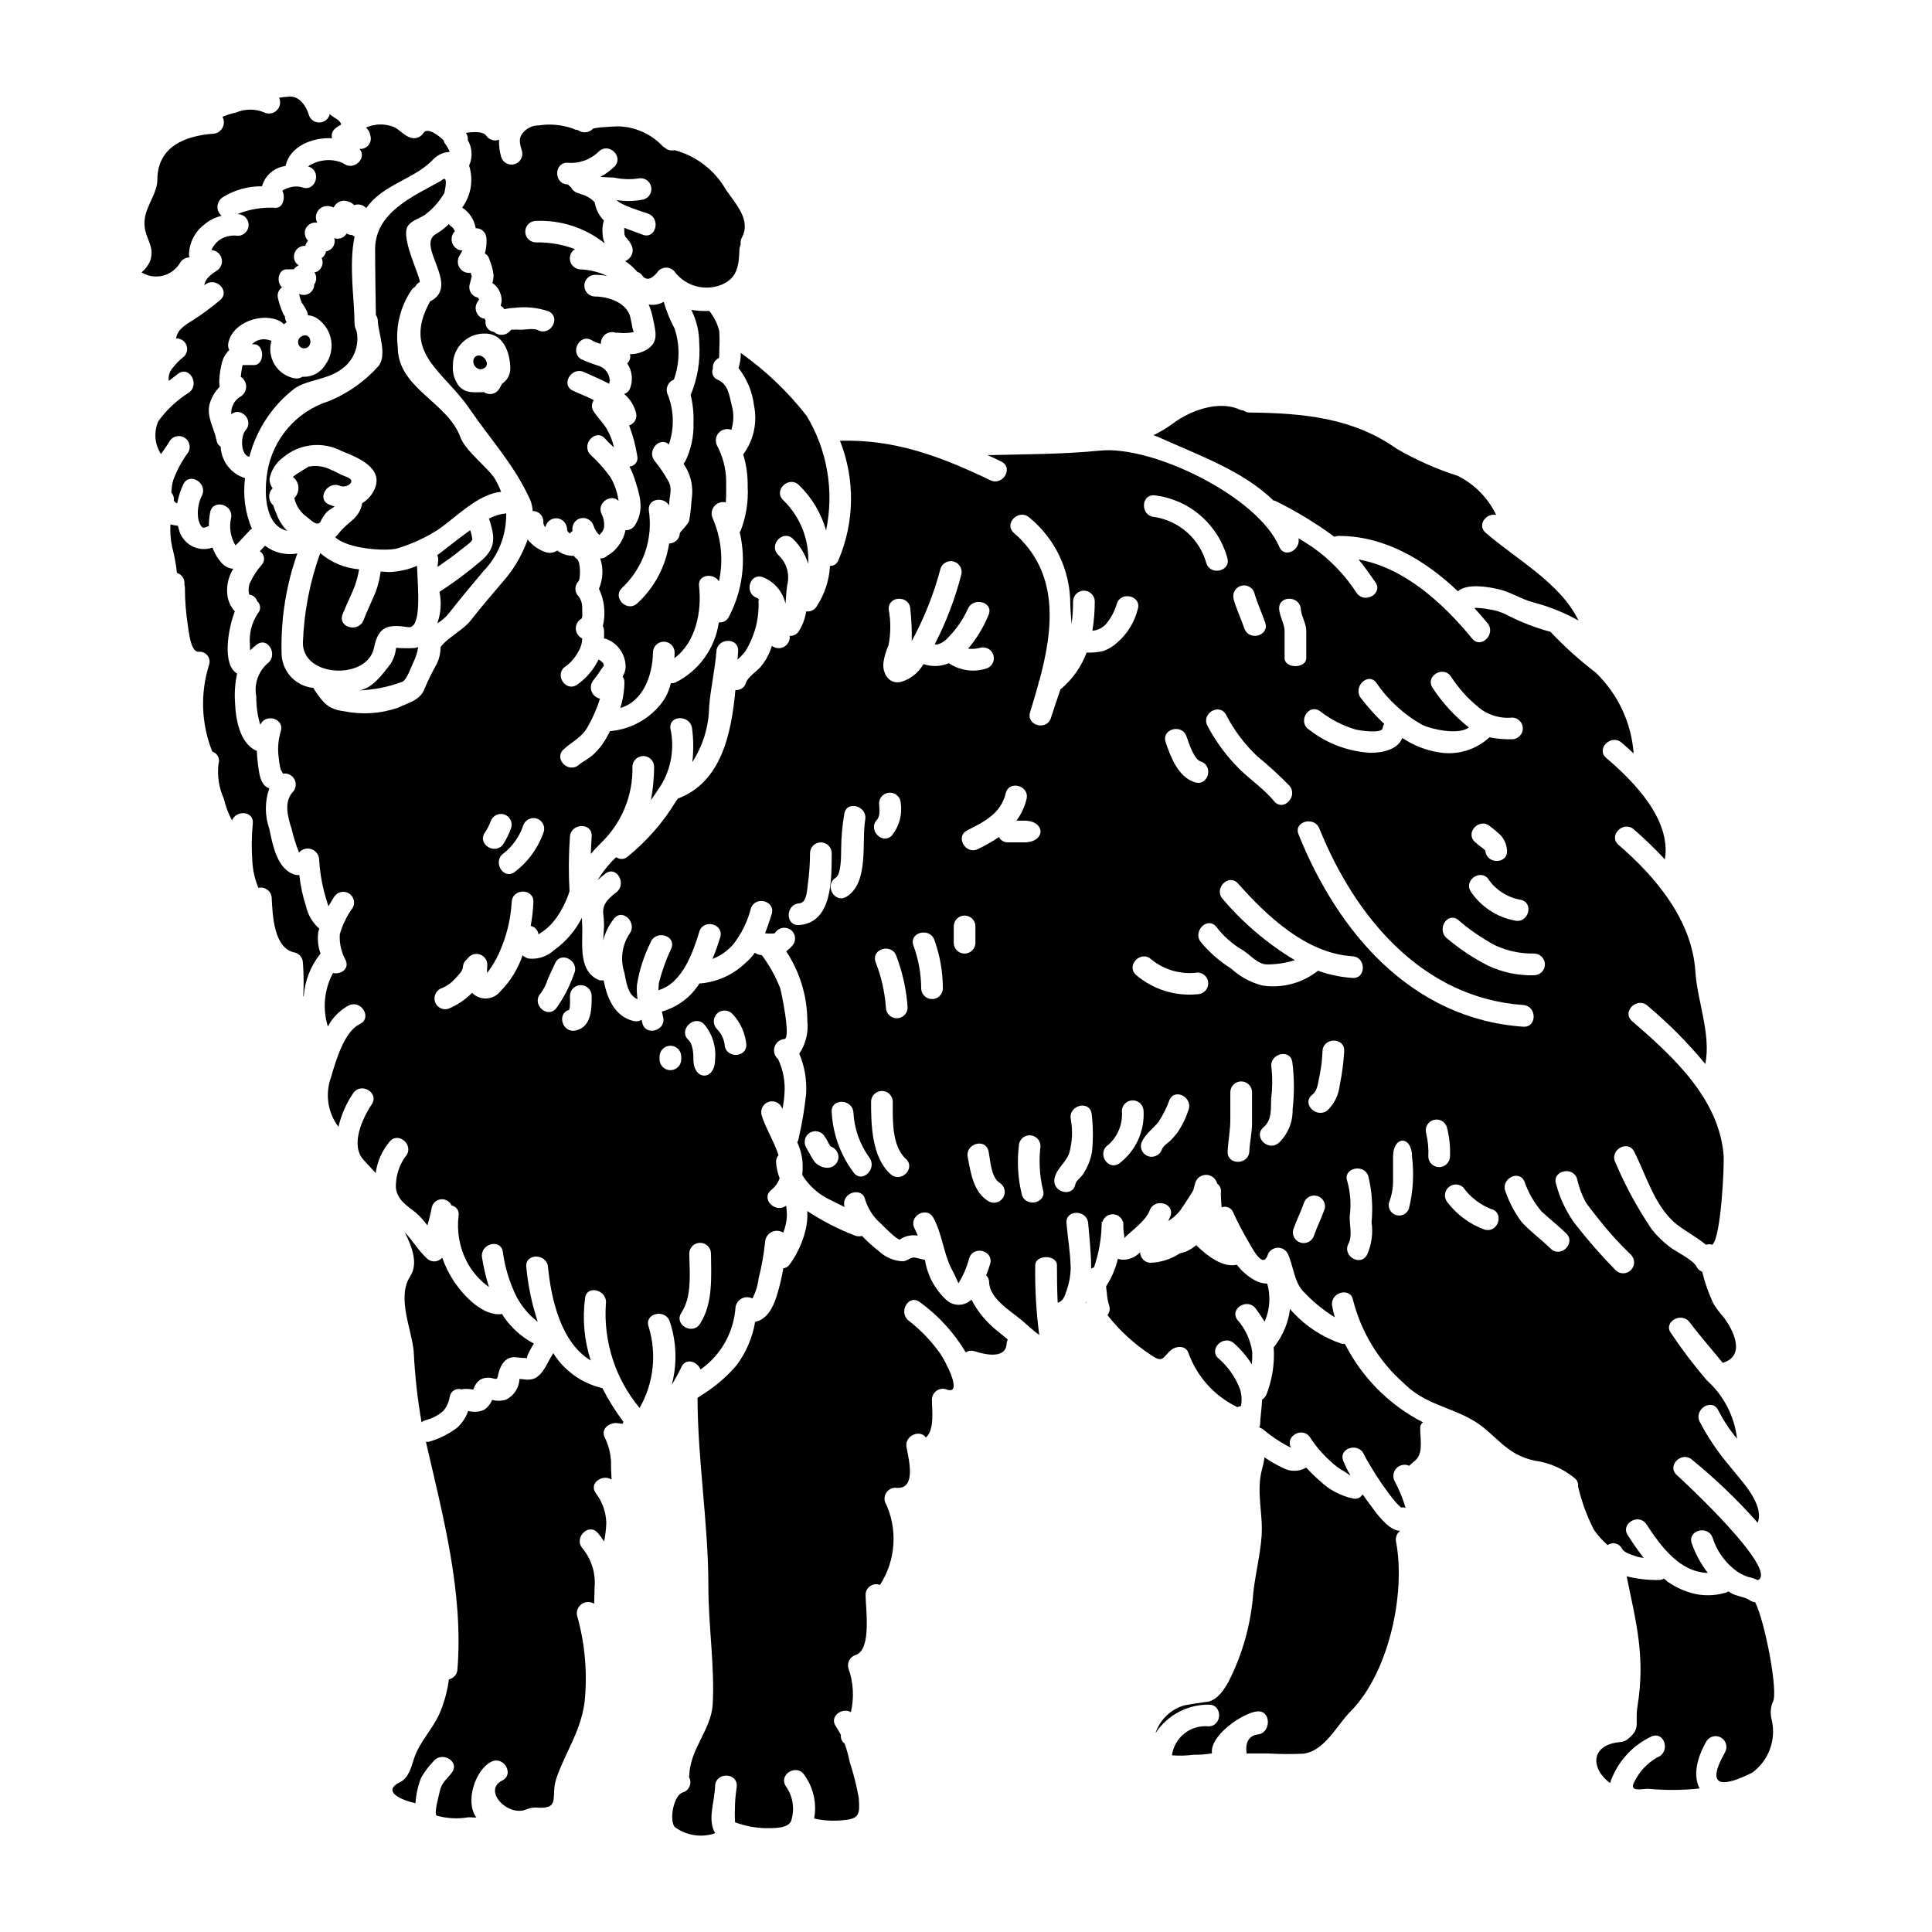<?xml version="1.0" encoding="UTF-8"?>
<!-- Uploaded to: SVG Repo, www.svgrepo.com, Generator: SVG Repo Mixer Tools -->
<svg fill="#000000" width="800px" height="800px" version="1.1" viewBox="144 144 512 512" xmlns="http://www.w3.org/2000/svg">
 <g>
  <path d="m262.96 306.53c2.961-3.793 6.035-7.477 9.141-11.156 3.981-4.094 6.152-9.609 6.039-15.32-1.594 0.148-3.137 0.617-4.543 1.379 1.438 4.516 2.012 7.418-1.668 10.809-3.617 3.133-7.449 6.008-11.469 8.598 0.566 2.676 0.406 5.453-0.461 8.047-0.027 0.086-0.082 0.199-0.113 0.316h-0.004c1.172-0.707 2.215-1.613 3.078-2.672z"/>
  <path d="m225.96 235.58c0.273-0.414 0.367-0.922 0.258-1.406-0.395-2.441-3.793-1.062-3.148 0.953v-0.004c0.16 0.617 0.668 1.078 1.297 1.18 0.625 0.098 1.254-0.184 1.594-0.723z"/>
  <path d="m210.07 265.08c0.031-0.059 0.031-0.145 0.059-0.199 1.902-7.148 6.117-13.465 11.984-17.969 3.336-2.269 8.48-2.269 12.203-4.945v0.004c3.332-2.215 4.992-6.227 4.199-10.148-0.391-0.797-0.59-1.672-0.578-2.559 0-5.902-1.551-14.863 0.027-22.598-0.246-0.102-0.477-0.234-0.688-0.391h-0.07c-0.477-0.008-0.941-0.145-1.348-0.395-0.656 1.145-2.031 1.66-3.277 1.234 0.227 0.758 0.113 1.578-0.305 2.246-0.418 0.672-1.102 1.133-1.883 1.262-0.105 0.727-0.523 1.367-1.148 1.75 0.582 1.305 0.098 2.832-1.121 3.566-0.254 0.109-0.516 0.188-0.789 0.234 0.645 0.98 0.621 2.258-0.059 3.215-0.004 0.957-0.496 1.844-1.309 2.352-0.809 0.508-1.824 0.562-2.684 0.152 0.117 0.816 0.359 1.613 0.719 2.359 0.473 0.684 0.906 1.391 1.289 2.129 0.184 0.367 0.289 0.77 0.316 1.18 0.926 0.047 1.816 0.367 2.562 0.918 1.902 1.328 3.191 3.359 3.578 5.648 0.391 2.285-0.156 4.633-1.512 6.512-1.234 2.07-3.496 3.301-5.902 3.219-0.059 0-0.086-0.031-0.141-0.031h-0.004c-0.625 0.414-1.391 0.57-2.129 0.434-2.188-0.406-4.102-1.719-5.269-3.613-1.164-1.895-1.473-4.195-0.852-6.332-0.195-0.043-0.387-0.102-0.574-0.172-1.617-0.551-3.402-0.125-4.602 1.094h0.547c2.875 0 2.875 5.512 0 5.512h-2.992l0.004-0.004c-0.113 0.379-0.199 0.762-0.262 1.152-0.113 0.66-0.172 1.324-0.254 1.969v-0.004c0.859 0.547 1.395 1.484 1.426 2.5 0.035 1.02-0.438 1.988-1.258 2.59-1.742 0.918-2.793 2.758-2.699 4.723 0.02 0.023 0.031 0.055 0.027 0.09 2.531-2.07 6.125 1.691 3.738 4.309-1.242 1.434-1.414 6.402 1.027 7.008z"/>
  <path d="m260.09 292.9c-0.066 0.438-0.105 0.879-0.113 1.324 2.129-1.465 4.281-2.961 6.297-4.625 0.457-0.395 2.988-2.102 2.902-2.676h-0.004c-0.094-0.824-0.289-1.637-0.574-2.414-3.207 2.269-6.356 4.887-8.719 6.613 0.266 0.555 0.336 1.18 0.211 1.777z"/>
  <path d="m537.6 369.4c0 0.082 0.395 0.375 0 0z"/>
  <path d="m276.8 274.33c-0.441-1.16-0.98-2.285-1.609-3.359-1.574-2.754-7.848-7.445-9.145-11.02-3.477-9.543-16.641-12.988-16.641-24.008v-0.004c-0.625-5.211 0.617-10.48 3.508-14.863 0.258-0.449 0.633-0.816 1.09-1.062 0.238-0.512 0.645-0.926 1.148-1.18 0.836-0.434-5.059-11.5-3.148-14.809 0.953-1.609 3.223-2.125 4.66-3.129 2.066-1.555 3.793-3.512 5.086-5.75 0.746-3.332 0.461-4.516-0.836-3.25-7.383 4.113-17.504 8.367-17.504 18.168 0 5.09 0.141 13.742 0.199 17.422h0.004c0.32 0.445 0.5 0.973 0.516 1.523 0.059 3.047 2.617 9.172 0.113 12.074-3.602 4.012-8.059 7.156-13.047 9.199-4.234 1.328-8.012 3.816-10.91 7.18-2.894 3.367-4.793 7.473-5.477 11.859-1.004 6.5-0.168 14.199 5.375 15.352l0.004-0.004c-0.242-0.176-0.465-0.379-0.664-0.602-1.047-1.238-1.855-2.66-2.383-4.195-0.285-0.637-0.527-1.297-0.723-1.969-0.656-0.555-1.051-1.359-1.082-2.219-0.035-0.859 0.297-1.691 0.914-2.293-0.523-0.699-0.816-1.543-0.836-2.414 0.422-2.312 1.719-4.371 3.621-5.75 4.356-3.688 10.516-4.348 15.551-1.668 4.055 1.609 11.355 4.43 8.598 10.266v-0.004c-0.699 1.473-1.82 2.707-3.219 3.543 0 0.059 0.027 0.086 0 0.141-0.809 4.027-3.793 4.723-6.098 7.734-0.297 0.406-0.645 0.773-1.031 1.094 3.074 3.148 13.742 3.883 16.559 2.965v-0.004c3.82-1.148 7.457-2.836 10.805-5 4.949-3.438 10.406-9.328 16.602-9.965z"/>
  <path d="m219.01 271.43-0.066-0.086c0 0.043-0.023 0.086-0.059 0.113 0.059 0 0.059-0.027 0.125-0.027z"/>
  <path d="m225.48 281.13c0.574 0.375 2.586 2.59 3.449 1.148h-0.004c0.422-0.957 0.996-1.84 1.699-2.613 0.66-0.547 1.41-0.977 2.07-1.438-0.512-0.137-1.008-0.309-1.492-0.52-3.394-1.438-0.465-6.379 2.902-4.945 1.812 0.746 4.723-1.352 1.637-2.418-1.41-0.488-2.699-1.324-4.082-1.867v0.004c-1.82-0.938-3.902-1.223-5.906-0.809 0 0.027-3.102 1.844-4.141 2.703v0.004c0.859 0.656 1.391 1.652 1.465 2.731 0.07 1.078-0.328 2.137-1.09 2.902 0.484 2.078 1.73 3.902 3.492 5.117z"/>
  <path d="m253.64 502.18c0.305 6.285 0.996 12.547 2.074 18.746 0.25-0.207 0.531-0.371 0.832-0.488 1.812-0.441 3.496-1.297 4.914-2.504 0.91-1.074 1.508-2.375 1.727-3.762 0.102-0.707 0.512-1.336 1.117-1.715 0.609-0.379 1.348-0.473 2.031-0.254 0.23-0.086 0.473-0.125 0.719-0.117 0.801-0.027 1.602 0.027 2.387 0.172 0.016-0.082 0.043-0.156 0.086-0.23 0.312-0.992 0.949-1.852 1.812-2.441 0.922-0.469 1.98-0.602 2.988-0.375 1.812 0.488 1.352 0.172 1.898-1.668 0.57-2.012 1.781-3.879 4.137-3.879 1.125 0.145 2.258 0.227 3.394 0.258-0.602 0 1.523-3.562 1.637-3.707 0.031-0.055 0.07-0.102 0.113-0.145-3.18-1.672-5.91-4.09-7.957-7.043-0.172-0.227-0.32-0.543-0.488-0.789-4.977 0.66-10.004-4.629-12.594-8.422h-0.004c-1.363-2.027-2.465-4.219-3.277-6.527-0.496 0.598-1.227 0.961-2.004 0.992-0.777 0.035-1.531-0.266-2.078-0.816-2.269-2.098-3.711-4.684-5.836-6.898 2.07 4.141 3.566 8.336 1.438 11.672-3.637 5.688 0.418 13.965 0.934 19.941z"/>
  <path d="m454.36 501.75c1.262-1.035 3.734-1.266 4.516 0.602 2.242 6.391 6.938 11.633 13.047 14.562 0.293-0.156 0.617-0.254 0.949-0.289 0.285-1.523 0.188-3.094-0.289-4.57-1.191-3.094-3.125-5.848-5.633-8.02-2.816-2.418 1.262-6.473 4.051-4.055 1.852 1.625 3.449 3.512 4.746 5.606 0.109-1.09 0.145-2.184 0.109-3.277-0.449-3.184-1.828-6.164-3.961-8.566-2.125-3.047 2.848-5.902 4.945-2.875 0.789 1.09 1.574 2.211 2.297 3.394 1.398-3.18 1.645-6.75 0.691-10.09-1.16-0.012-2.297-0.316-3.305-0.895-1.855-1.023-3.473-2.422-4.746-4.109-3.762 0.836-7.731-2.269-10.777-5.176-0.809 0.668-1.695 1.23-2.644 1.668-0.547 0.199-1.105 0.359-1.672 0.488-2.332 1.543-5.047 2.41-7.844 2.504-1.496-0.074-2.676-1.293-2.703-2.793-1.25 1.359-3.043 2.082-4.887 1.969-0.34-0.055-0.676-0.133-1.004-0.23-0.605 2.586-1.656 5.047-3.106 7.273-0.027 0.66 0.199 1.352 0.199 2.043 0.094 1.082 0.305 2.152 0.633 3.188 0.246 0.836 0.062 1.742-0.488 2.418 3.199 4.082 7.043 7.617 11.383 10.461 3.449 2.504 3.309 0.605 5.492-1.23z"/>
  <path d="m193.94 263.79c-1.691 2.277-3.047 4.785-4.027 7.445-0.312 1.086-0.477 2.207-0.488 3.336 0.52 0.574 0.754 1.355 0.633 2.125 0.223 0.32 0.531 0.57 0.895 0.719 0.32-1.734 0.863-3.426 1.605-5.027 1.555-3.367 6.531-0.461 4.977 2.902v-0.004c-0.82 1.641-1.195 3.461-1.09 5.289 0.02 1 0.309 1.973 0.832 2.82 0.602 0.789 0.949 0.375 1.812 0.113 0.082-0.027 0.168 0 0.254-0.027 0-1.242 0.113-2.484 0.348-3.707 0.719-3.652 6.266-2.102 5.547 1.523-0.562 2.465-0.148 5.047 1.152 7.215 0.398-0.309 0.762-0.656 1.09-1.035 0.922-1.008 1.84-2.012 2.785-2.992 0.145-0.137 0.312-0.254 0.488-0.344-1.785-4.234-2.41-8.867-1.809-13.426-3.707-1.125-6.297-4.465-6.469-8.336-0.598-0.375-0.996-0.996-1.09-1.695-0.605-3.106-2.672-6.207-1.871-9.512h0.004c0.484-1.766 1.414-3.375 2.699-4.676-0.098-0.547-0.137-1.109-0.113-1.668 0.074-1.691 0.34-3.367 0.785-5 0.34-1.172 0.984-2.234 1.871-3.074-0.297-0.559-0.387-1.195-0.258-1.812 1.062-5.578 9.113-8.309 13.777-5.777 0.363 0.199 0.684 0.465 0.949 0.785 0.262-0.199 0.488-0.395 0.746-0.574-0.32-0.43-0.48-0.957-0.461-1.496-0.234-0.305-0.426-0.645-0.574-1.004-0.539-1.223-0.961-2.492-1.262-3.793-0.305-1.102 0.121-2.277 1.062-2.934-1.523-1.262-1.121-4.769 1.234-4.769 0.863 0 1.438-0.027 1.898-0.027 0.328-0.465 0.789-0.824 1.32-1.035-0.816-0.473-1.312-1.352-1.293-2.297-0.004-0.766 0.297-1.496 0.836-2.039 0.539-0.539 1.273-0.84 2.035-0.84 0.051 0.012 0.098 0.023 0.148 0.027 0.09-0.512 0.34-0.984 0.715-1.348-0.695-0.75-0.988-1.785-0.785-2.789 0.41-1.402 1.812-2.269 3.25-2.012-0.5-0.891-0.504-1.973-0.012-2.867 0.488-0.895 1.406-1.473 2.426-1.531 0.66-0.047 1.324 0.082 1.922 0.375 0.566-1.32 1.996-2.047 3.394-1.727 0.781 0.152 1.504 0.531 2.07 1.09 1.109-0.406 2.359-0.094 3.148 0.789 0.488-0.684 1.023-1.328 1.609-1.93 4.723-4.828 11.809-6.266 16.27-11.094h0.004c1.133-1.133 2.652-1.801 4.254-1.871-0.352-0.855-0.816-1.656-1.383-2.387-0.102-0.219-0.176-0.449-0.227-0.688-1.609-1.523-4.328-3.453-5.344-1.969h-0.004c-0.656 1.109-1.969 1.648-3.219 1.324-1.969-0.516-2.965-2.156-4.773-2.934-2.352-0.879-4.949-0.809-7.246 0.207 0.621 0.527 1.027 1.258 1.152 2.066 0.285 0.879 0.109 1.848-0.469 2.57-0.582 0.723-1.484 1.109-2.41 1.02 2.184 2.418-1.605 6.066-4.328 3.766v0.004c-3.051-1.328-6.57-0.992-9.316 0.887 0.043 0.031 0.094 0.043 0.145 0.035 3.543 1.09 2.012 6.641-1.523 5.547v-0.004c-1.258-0.406-2.617-0.367-3.852 0.113-0.438 0.133-0.859 0.309-1.262 0.523-0.082 0.051-0.16 0.109-0.234 0.172 0 0.027-0.027 0.059-0.027 0.086 0.789 1.691 0.23 4.484-1.781 4.484-3.496-0.219-6.996 0.359-10.234 1.695 0.055 0 0.113-0.027 0.168-0.027 1.586 0 2.875 1.285 2.875 2.871 0 1.59-1.289 2.875-2.875 2.875-1.711-0.242-3.453 0.16-4.887 1.121-0.926 0.691-1.648 1.613-2.094 2.672 1.266 0.07 2.352 0.941 2.688 2.168 0.34 1.223-0.145 2.527-1.199 3.238-1.465 0.922-3.188 2.156-3.363 3.914l0.004-0.004c0.043-0.02 0.082-0.051 0.113-0.086 2.785-2.391 6.898 1.609 4.055 4.023-2.312 1.938-4.742 3.734-7.273 5.375-1.254 0.668-2.398 1.52-3.394 2.527-0.516 0.652-0.863 1.426-1.008 2.246 1.164-0.055 2.238 0.613 2.703 1.676 0.469 1.066 0.227 2.309-0.602 3.125-1.16 0.918-2.203 1.977-3.106 3.148-0.77 0.918-1.105 2.125-0.918 3.305 0.809-0.629 1.637-1.262 2.473-1.898 2.965-2.211 5.805 2.789 2.906 4.977h-0.004c-3.18 1.98-5.941 4.559-8.137 7.59-1.266 2.836-1.008 6.125 0.691 8.727 0.789-1.152 1.613-2.242 2.301-3.453 0.832-1.301 2.547-1.715 3.883-0.934 1.332 0.781 1.812 2.473 1.09 3.84z"/>
  <path d="m191.84 213.45c0.555-0.766 1.438-1.227 2.383-1.238-0.074-0.223-0.121-0.457-0.141-0.691 0.047-3.125 1.516-6.059 3.996-7.965 1.332-1.16 2.934-1.969 4.66-2.359-0.734-0.609-1.145-1.527-1.105-2.481 0.039-0.953 0.523-1.836 1.305-2.383 3.133-1.992 6.781-3.023 10.492-2.957 0.805-2.891 3.266-5.012 6.242-5.379 1.09-5.117 6.922-7.644 12.332-7.359h-0.004c-0.27-0.926 0.043-1.922 0.789-2.527 0.496-0.438 1.047-0.805 1.641-1.094-0.293-1.203-1.641-1.637-2.562-2.387-0.141-0.113-0.316-0.254-0.488-0.375v0.004c-0.297 1.262-1.406 2.168-2.707 2.211-1.297 0.039-2.461-0.797-2.84-2.039-0.578-2.129-2.418-4.918-4.945-4.828h0.004c-0.984 0.035-1.965 0.129-2.938 0.285 0.539 1.137 0.293 2.492-0.609 3.367-0.902 0.879-2.262 1.082-3.383 0.516-2.352-0.969-4.988-0.957-7.332 0.027-1.254 0.281-2.484 0.668-3.68 1.148 0.5 0.898 0.512 1.984 0.027 2.891-0.48 0.906-1.391 1.508-2.41 1.598-7.703 0.543-14.863 3.566-14.863 12.203 0 3.332-2.703 6.641-3.273 9.887-0.949 5.375 2.93 6.953 1.352 11.672l-0.004-0.004c-0.512 1.16-1.293 2.184-2.269 2.992 1.719 1.059 3.797 1.367 5.75 0.848 1.953-0.516 3.609-1.812 4.582-3.582z"/>
  <path d="m294.79 411.86c-0.004-0.031 0.004-0.066 0.027-0.09-0.027 0-0.027 0-0.027 0.027z"/>
  <path d="m228.35 390.98c0.07-0.301 0.16-0.598 0.262-0.891-1.773-1.539-3-3.609-3.508-5.902-0.879-2.699-1.477-5.484-1.781-8.309-0.426 0.059-0.859 0.02-1.266-0.113-4.629-1.41-5.805-7.871-6.691-12.129v-0.004c-1.211-3.473-1.211-7.254 0-10.727-2.363-0.688-2.699-4.051-2.988-6.18-0.172-1.234-0.262-2.5-0.32-3.734-4.543-1.871-5.606-8.449-5.777-12.852h0.004c-0.184-2.559 0-5.133 0.547-7.641-3.969-2.269-2.473-11.645-0.605-16.473-1.27-1.41-1.992-3.223-2.039-5.117-0.09-2.18 0.484-4.336 1.641-6.184-1.191-0.062-2.305-0.609-3.078-1.52-1.078-1.188-1.91-2.574-2.445-4.086-1.824 0.641-3.832 0.477-5.531-0.445-1.695-0.922-2.926-2.523-3.379-4.398l-0.262-0.949c-0.66-0.07-1.32-0.184-1.969-0.344-0.113 1.98 0.035 3.965 0.434 5.906 0.609 2.281 1.043 4.606 1.293 6.953 1.34 0.383 2.184 1.703 1.969 3.078 0.074 0.258 0.125 0.52 0.141 0.785 0.004 3.391 0.266 6.773 0.785 10.121 0.262 1.574 0.691 6.469 2.531 6.867 0.027 0 0.059 0.031 0.113 0.059h0.004c0.926-0.164 1.871 0.172 2.481 0.891 0.609 0.715 0.793 1.703 0.477 2.59-2.363 7.519-2.059 15.621 0.863 22.941 0.664 0.207 1.215 0.676 1.527 1.301 0.309 0.625 0.352 1.348 0.113 2.004-0.363 3.148 0.133 6.336 1.438 9.227 0.461 1.992 1.188 3.918 2.156 5.719 1.062-2.785 5.805-2.586 5.512 0.789v-0.004c-0.32 3.25-0.367 6.519-0.145 9.773 0.109 2.512 0.656 4.981 1.609 7.305 0.832-0.195 1.711-0.012 2.394 0.504 0.684 0.516 1.105 1.312 1.145 2.168 0.227 4.688 0.574 13.512 6.18 14.488 1.234 0.352 2.086 1.473 2.098 2.754 0.211 2.949 0.238 5.906 0.09 8.855 0.027-0.031 0.059-0.031 0.117-0.031 0.301-4.137 1.855-8.086 4.449-11.324-0.656-1.832-0.855-3.797-0.586-5.723z"/>
  <path d="m290.61 502.58c-0.07 0.172-0.156 0.336-0.258 0.492-1.41 2.152-2.156 4.723-4.457 6.121h0.004c-0.957 0.43-2.019 0.551-3.047 0.348-0.395-0.027-0.789-0.059-1.18-0.113v-0.004c-0.098 2.344-1.461 4.449-3.562 5.492-1.207 0.371-2.488 0.398-3.707 0.082-0.43 1.086-1.184 2.008-2.16 2.644-1.316 0.562-2.789 0.652-4.168 0.262-0.586 1.707-1.594 3.242-2.93 4.453-2.121 1.602-4.508 2.82-7.047 3.594-0.395 0.152-0.82 0.191-1.234 0.117 4.57 19.895 9.973 39.898 8.363 60.371-0.082 1.281-1.012 2.348-2.269 2.613-0.402 3.184-1.266 6.289-2.559 9.227-1.969 4.309-5.32 7.414-6.758 11.984-0.602 1.969-1.438 4.977-3.508 5.953-5.231 2.559 0.348 4.856 3.969 5.664 0.152-2.289 0.648-4.547 1.465-6.691 0.887-1.574 1.969-3.031 3.223-4.328 2.18-2.961 7.184-0.082 4.973 2.879-1.324 1.781-2.754 2.644-3.219 4.973-0.141 0.789-1.668 6.008-0.789 6.469v-0.008c2.715 0.754 5.559 0.898 8.336 0.434 0.746-0.027 1.523 0.086 2.156 0.059-3.106-4.141-0.289-12.68 3.938-14.777 3.305-1.641 6.211 3.305 2.906 4.973-5.316 2.644 1.637 9.918 6.609 7.562h-0.004c0.98-0.375 2.043-0.492 3.078-0.348 5.863 0.172 3.019-3.102 4.723-7.961 2.5-7.086 6.211-11.93 7.387-19.746h0.004c0.848-7.809 0.18-15.707-1.969-23.258-0.223-1.172 0.27-2.367 1.254-3.039 0.988-0.676 2.277-0.699 3.289-0.062 0.027-1.469 0.055-2.934 0.113-4.402 0.316-3.719-0.84-7.414-3.219-10.289-2.387-2.789 1.664-6.871 4.082-4.055 0.598 0.715 1.156 1.465 1.664 2.246 0.324-1.641 0.52-3.305 0.578-4.977-0.086-2.828-1.055-5.555-2.769-7.805-1.969-2.641 1.777-5.203 4.168-3.621-0.055-1.637-0.203-3.246-0.145-4.543-0.086-2.391-0.695-4.734-1.785-6.867-0.863-2.297 1.609-3.824 3.543-3.543l1.297 0.172h-0.004c0.062-0.176 0.141-0.352 0.234-0.516-2.113-2.812-3.977-5.805-5.578-8.938-5.406-1.246-10.094-4.59-13.031-9.293z"/>
  <path d="m401.43 488.41c-0.914 0.902-2.156 1.398-3.441 1.375-1.289-0.02-2.512-0.559-3.398-1.488-2.93-2.766-4.852-6.426-5.461-10.41-0.863-0.199-1.723-0.375-2.586-0.605-1.09-0.285-2.156 0.949-3.277 0.98h-0.004c-2.348-0.102-4.582-1.039-6.297-2.644-1.609-1.238-3.121-2.606-4.519-4.082-0.637 0.172-1.312 0.133-1.922-0.113-4.414-1.703-8.633-3.875-12.586-6.481 0.105 1.812-0.078 3.625-0.547 5.379-0.816 3.231-2.262 6.266-4.254 8.938-0.391 0.473-0.945 0.781-1.551 0.863-0.438 2.535-1.043 5.043-1.812 7.5-0.922 2.848-2.473 6.039-5.66 6.691-0.703 4.184-2.398 8.137-4.945 11.531-2.164 2.512-4.637 4.742-7.359 6.637 0 0-1.551 1.035-2.961 1.969 0.059 17.016 2.875 33.145 2.875 50.047 0 10.234 1.695 21.129 1.152 31.094-0.375 6.758-5.981 11.809-6.211 18.859-0.016 0.156-0.047 0.309-0.09 0.461 0.434 0.746 0.5 1.648 0.18 2.453-0.32 0.801-0.992 1.41-1.82 1.656-2.383 0.719-3.648 7.133-2.152 9.145v-0.004c2.969 2.207 6.812 2.867 10.348 1.785 0.145-0.086 0.262-0.145 0.375-0.199-2.098-3.481-0.141-8.082 0-12.418 0.113-3.707 5.863-3.707 5.75 0v-0.004c-0.477 3.176-0.633 6.394-0.461 9.602 2.57 0.961 5.281 1.484 8.023 1.551 1.777-0.027 6.379 0.262 6.926-2.211 0.895-3.059 0.336-6.356-1.523-8.941-1.969-3.148 3.016-6.039 4.973-2.879v0.004c2.379 3.316 3.301 7.461 2.559 11.473 2.457 0.562 4.996 0.719 7.504 0.457 4.512-0.316 4.625-1.574 4.328-5.832h0.004c-0.574-3.266-1.383-6.484-2.414-9.633-0.328-1.652-0.777-3.273-1.352-4.859-0.723-0.527-1.098-1.41-0.98-2.301-0.395-0.742-0.836-1.492-1.324-2.238-1.84-2.644 1.637-5.117 3.969-3.793l0.004-0.004c0.902-3.852 0.672-7.887-0.664-11.613-0.41-1.52 0.461-3.09 1.969-3.543 4.227-1.41 2.613-12.305 2.586-15.898-0.008-0.93 0.445-1.809 1.211-2.336 0.766-0.531 1.746-0.648 2.613-0.309 4.281-6.629 4.773-15.02 1.293-22.105-0.23-0.863-0.051-1.785 0.484-2.496 0.539-0.715 1.379-1.141 2.269-1.156 5.66 0.691 3.68-6.988 2.988-10.723-0.574-3.219 3.68-4.769 5.117-2.586 2.363-2.043 1.609-7.246 1.609-10.031 0.004-0.898 0.422-1.746 1.137-2.293 0.715-0.547 1.645-0.727 2.512-0.492 5.004 2.012-0.254-7.762-1.465-9.445v-0.004c-2.328-3.285-5.125-6.211-8.309-8.68-2.902-2.211-0.059-7.188 2.906-4.945 4.93 3.57 9.082 8.109 12.203 13.34 0.645-0.441 1.457-0.57 2.211-0.348 2.445 0.789 8.266 2.332 8.598-1.898l-0.004 0.004c0.023-0.414 0.129-0.816 0.316-1.184-0.895-0.719-1.781-1.438-2.703-2.215-2.883-2.258-5.246-5.106-6.938-8.352z"/>
  <path d="m391.48 315.18c0.027 0.082 0.113 0.168 0.113 0.254v0.004c-0.023-0.098-0.051-0.195-0.086-0.289-0.027 0-0.027 0-0.027 0.031z"/>
  <path d="m324.57 506.29c1.18-2.559 4.309-1.469 5.059 0.66 0.434-0.32 0.863-0.633 1.289-0.98v0.004c4.672-3.832 7.562-9.418 7.992-15.445 0.113-1.012 0.715-1.906 1.609-2.387 0.898-0.484 1.973-0.492 2.879-0.027 0.859-1.641 1.414-3.422 1.637-5.262 0.824-3.269 1.41-6.594 1.754-9.945 0.129-1.062 0.797-1.984 1.766-2.441 0.969-0.453 2.106-0.379 3.008 0.195 0.586-1.453 0.914-3 0.977-4.566-0.012-0.867-0.078-1.73-0.203-2.586-2.848 2.156-6.812-1.812-3.969-4.141h0.004c1.027-0.801 1.809-1.879 2.242-3.106-0.516-1.348-0.836-2.762-0.949-4.199-0.051-0.703 0.184-1.398 0.656-1.922-1.18-3.68-3.594-7.504-4.484-10.609h0.004c-0.445-1.52 0.43-3.113 1.949-3.559 1.523-0.445 3.117 0.426 3.559 1.949 0.277-1.348 0.461-2.711 0.547-4.082 0.238-3.152-0.344-6.312-1.695-9.172-0.934-0.781-1.301-2.051-0.938-3.215 0.367-1.16 1.395-1.992 2.606-2.102 1.871-0.145-1.008-13.227-1.094-13.453-1.234-3.133-2.879-6.09-4.887-8.797h-0.16c-0.613-0.023-1.199-0.246-1.672-0.633-0.688 0.98-1.496 1.871-2.41 2.644-3.277 3.18-7.555 5.129-12.105 5.512-0.059 0-0.113-0.027-0.172-0.027-2.277 3.644-5.836 6.312-9.973 7.477 0.113 0.488 0.23 0.977 0.348 1.496 0.836 3.594-4.723 5.144-5.512 1.523-0.086-0.289-0.145-0.547-0.203-0.836h-0.004c-0.637 0.391-1.402 0.504-2.125 0.316-5.062-1.18-7.043-6.18-7.934-10.777-0.59 0.098-1.199-0.004-1.727-0.289-5.316-2.789-3.594-10.293-3.996-15.094-0.031-0.43-0.031-0.789-0.031-1.207h0.004c-1.73 3.418-4.266 6.371-7.387 8.594-1.828 1.695-4.309 2.504-6.785 2.219-0.578-0.16-1.113-0.457-1.551-0.867-1.223 3.625-3.258 6.918-5.949 9.633-0.879 1.066-2.156 1.723-3.531 1.812-1.379 0.094-2.734-0.387-3.742-1.324-0.059-0.055-0.086-0.113-0.145-0.172l-0.004-0.004c-1.809 1.836-3.969 3.281-6.352 4.258-0.738 0.203-1.523 0.109-2.191-0.27-0.664-0.379-1.152-1.004-1.352-1.742-0.379-1.531 0.508-3.09 2.016-3.543 1.309-0.551 2.469-1.395 3.391-2.473 0.691-0.746 1.969-1.93 2.043-3.019 0.035-0.832 0.445-1.602 1.117-2.098 0.648-1.105 1.949-1.645 3.191-1.324 1.242 0.32 2.121 1.422 2.156 2.703 0 0.66-0.113 1.496-0.055 2.242l0.082-0.086c1.207-1.574 2.231-3.285 3.051-5.09 1.965-4.281 3.113-8.891 3.391-13.594 0.145-3.707 5.902-3.707 5.75 0-0.086 2.117-0.324 4.227-0.723 6.309 1.098 0.227 1.93 1.129 2.07 2.238 0.395-0.254 0.789-0.516 1.207-0.789l0.004 0.004c1.391-1.02 2.606-2.266 3.594-3.68 1.473-2.129 2.625-4.465 3.418-6.93-0.277-4.824-0.238-9.664 0.113-14.488 0.262-3.68 6.012-3.793 5.75-0.086-0.086 1.574-0.172 3.148-0.227 4.656 0.789-0.918 1.605-1.812 2.527-2.731 5.609-5.297 8.703-12.727 8.512-20.438 0.055-1.547 1.324-2.769 2.875-2.769 1.547 0 2.816 1.223 2.875 2.769-0.023 2.988-0.301 5.973-0.836 8.914 0.922-1.324 1.781-2.644 2.644-3.914 2.738-4.516 3.633-9.906 2.5-15.062-0.43-3.676 5.32-3.648 5.75 0 0.379 2.957 0.398 5.949 0.059 8.91 2.824-4.375 4.367-9.453 4.457-14.656 0.375-4.887 1.551-9.773 1.926-14.719 0.289-3.676 6.035-3.707 5.75 0-0.031 0.691-0.086 1.438-0.145 2.215l-0.004-0.004c0.707-0.641 1.367-1.332 1.969-2.07 2.539-4.012 3.793-8.707 3.594-13.453 0.016-0.156 0.043-0.309 0.086-0.457-0.125-0.168-0.293-0.297-0.488-0.375-3.481-1.18-1.988-6.727 1.52-5.512 3.043 1.203 5.297 3.828 6.027 7.016 0.172-1.609 0.172-3.305 0.488-5.031 0.688-2.91-0.273-5.965-2.5-7.961-2.531-2.703 1.523-6.785 4.082-4.082 1.828 1.816 3.18 4.059 3.938 6.523 0.352-6.301-2.051-12.441-6.582-16.832-2.731-2.531 1.352-6.586 4.082-4.082 3.449 3.305 5.949 7.473 7.246 12.07 2.191-10.438 0.332-21.32-5.203-30.441-4.965-6.34-10.824-11.926-17.395-16.586 0.016 1.355-0.188 2.703-0.602 3.996 2.25 2.879 3.672 6.316 4.109 9.945 0.93 4.523-0.113 9.23-2.867 12.938 0.836 2.758 1.234 5.629 1.184 8.508 0.219 3.977-0.41 7.953-1.84 11.672-0.059 0.172-0.199 0.254-0.289 0.395h0.004c1.805 7.637 0.762 15.672-2.934 22.594-0.504 0.938-1.531 1.477-2.59 1.352-0.977 6.84-5.231 12.77-11.395 15.883-0.418 0.184-0.871 0.262-1.324 0.23-0.535 2.445-1.738 4.691-3.477 6.496-3.277 3.578-7.781 5.793-12.617 6.211-0.262 0.488-0.52 0.977-0.789 1.438h0.004c-0.996 1.855-2.297 3.527-3.852 4.941-0.98 0.836-3.148 2.098-3.594 2.5-2.731 2.504-6.812-1.551-4.082-4.051 2.387-2.184 4.973-3.191 6.555-6.297 1.277-2.262 2.312-4.656 3.082-7.141-1.047-0.215-1.902-0.961-2.254-1.969-0.352-1.008-0.152-2.125 0.531-2.945 1.035-1.18 1.781-2.617 2.754-3.82-0.086 0 0.027-0.461-0.289-0.789-0.324-0.344-0.703-0.633-1.121-0.859-0.125 0.285-0.27 0.562-0.43 0.832-1.297 2.363-3.129 4.391-5.348 5.922-3.148 1.926-6.066-3.047-2.875-4.977v0.004c1.367-1.023 2.484-2.34 3.277-3.852 0.656-1.051 1.016-2.266 1.035-3.504-1.012-0.484-1.664-1.496-1.688-2.613-0.023-1.121 0.586-2.156 1.578-2.684 0.121-0.359 0.172-0.742 0.145-1.121 0-0.574-0.031-1.148-0.031-1.695 0.035-1.34-0.473-2.633-1.406-3.594-0.656-1.129-0.469-2.559 0.457-3.481 0.434-0.488 0.691-5.059-0.488-5.902-0.316-0.211-0.586-0.488-0.789-0.809-1.574 0.059-3.121-0.441-4.367-1.41-0.953 0.656-2.164 0.801-3.246 0.395-1.816-0.645-3.414-1.793-4.602-3.309-1.285 3.609-3.16 6.981-5.551 9.977-3.219 3.793-6.527 7.59-9.574 11.496-2.039 2.617-6.121 4.488-7.957 7.047-0.004 1.496-0.328 2.973-0.953 4.328-1.227 2.168-2.328 4.402-3.305 6.691-1.09 3.106-4.426 3.766-7.086 5.059-4.606 1.578-9.551 1.887-14.32 0.895-4.164-0.461-5.574-2.418-7.758-5.637-0.109-0.16-0.195-0.332-0.258-0.516-4.555-0.43-8.133-4.094-8.449-8.66-0.301-9.18 1.113-18.332 4.168-26.992-3.023 0.566-6.144-0.18-8.586-2.047-0.395 0.43-0.863 0.949-1.352 1.469 0.578 0.359 0.973 0.949 1.086 1.621 0.109 0.672-0.078 1.359-0.512 1.887-1.363 1.52-2.477 3.246-3.305 5.117-0.219 0.703-0.297 1.445-0.227 2.184 0.031 0.23 0.078 0.461 0.141 0.688 0.996 0.094 1.832 0.789 2.102 1.75 0.461 0.395 0.738 0.953 0.777 1.555 0.039 0.602-0.172 1.195-0.578 1.641-1.621 2.434-2.371 5.348-2.129 8.266 0.027 0.52 0.027 1.035 0.055 1.574 0.547-0.551 1.137-1.062 1.758-1.527 2.934-2.266 5.777 2.731 2.875 4.977l-0.004-0.004c-2.488 2.168-3.625 5.504-2.984 8.738-0.047 2.555 0.309 5.094 1.062 7.535 1.352-3.148 6.527-1.668 5.402 1.75-0.652 2.211-0.84 4.531-0.547 6.812 0.086 0.879 0.219 1.754 0.395 2.621 0.055 0.254 0.141 0.516 0.195 0.789v-0.004c0.246 0.289 0.43 0.617 0.551 0.977 1.227-0.207 2.445 0.387 3.039 1.473 0.598 1.09 0.438 2.438-0.398 3.356-2.441 2.59-1.383 6.641-0.344 9.773h0.004c0.484 2.148 1.145 4.254 1.965 6.297 0.789-0.918 2.051-1.281 3.211-0.918 1.156 0.359 1.984 1.379 2.109 2.586 0.148 2.938 0.59 5.856 1.32 8.707 0.141 0.52 0.715 2.559 1.148 3.883 0.488-0.836 1.004-1.695 1.523-2.527h0.004c0.824-1.293 2.523-1.703 3.848-0.934 1.328 0.77 1.809 2.449 1.094 3.809-1.547 2.117-2.715 4.492-3.449 7.012-0.156 2.422 0.391 4.84 1.574 6.957 0.98 2.363-1.379 3.797-3.391 3.367l0.004-0.004c-2.328 4.352-2.816 9.457-1.355 14.172 1.258-2.387 3.199-4.34 5.578-5.609 3.332-1.551 6.238 3.394 2.879 4.977-4.199 1.969-6.441 10.09-7.621 14.086-1.613 4.426-0.871 9.371 1.969 13.133 0.742-3.172 2.059-6.18 3.879-8.879 2.039-3.078 7.016-0.203 4.949 2.902-2.477 3.738-5.809 10.895-2.102 14.805l3.148 3.426v-0.004c0.418-3.113 1.727-6.035 3.762-8.422 2.559-2.703 6.613 1.379 4.082 4.082v-0.004c-1.688 2.394-2.562 5.266-2.5 8.191 0.344 3.277 2.961 4.801 5.203 6.586 1.184 1.02 2.238 2.18 3.148 3.449 0.477-1.598 0.871-3.219 1.184-4.859 0.293-1.145 1.281-1.977 2.461-2.074s2.289 0.562 2.769 1.641c1.238 0.223 2.07 1.402 1.863 2.648-0.527 4.172 0.215 8.41 2.129 12.156 1.223 2.352 2.914 4.43 4.973 6.098 0.203 0.141 0.547 0.43 0.949 0.715-0.805-2.547-1.418-5.148-1.84-7.789-0.629-3.648 4.918-5.203 5.512-1.551 0.551 4.184 1.797 8.242 3.68 12.016 1.387 2.547 3.285 4.781 5.578 6.555-1.559-4.723-2.582-9.609-3.047-14.562-0.348-3.68 5.402-3.652 5.75 0 0.863 8.598 3.418 20.008 11.324 24.797-1.719-5.34-2.227-10.996-1.496-16.559 0.488-3.652 6.039-2.098 5.512 1.551-0.672 10.004 2.527 19.883 8.938 27.594 3.731-6.527 4.602-14.309 2.414-21.5-1.32-3.477 4.227-4.945 5.551-1.523 1.836 5.438 2.035 11.293 0.574 16.844 0.934-1.5 1.777-3.055 2.527-4.656zm-38.438-145.4c0.734 0.203 1.355 0.691 1.727 1.359 0.371 0.664 0.457 1.453 0.242 2.184-1.457 4.258-4.156 7.981-7.754 10.684-3.047 2.129-5.902-2.875-2.875-4.977v0.004c2.375-1.883 4.16-4.406 5.144-7.269 0.449-1.5 2.004-2.375 3.516-1.984zm-13.68 3.82c0.617-0.902 1.129-1.875 1.523-2.898 0.441-1.52 2.012-2.41 3.543-2.016 1.516 0.441 2.391 2.019 1.965 3.543-0.516 1.504-1.211 2.941-2.07 4.281-2.004 3.102-6.977 0.223-4.961-2.91zm14.832 42.543-0.004 0.004c0.859-1.176 1.512-2.488 1.93-3.883 0.66-1.379 1.262-2.785 1.926-4.168 1.637-3.332 6.582-0.395 4.977 2.906-1.137 3.281-2.742 6.383-4.777 9.199-2.5 2.731-6.551-1.352-4.055-4.055zm9.258 9.84c-3.543 0.746-5.062-4.543-1.695-5.465l-0.004 0.004c0.066-0.203 0.113-0.414 0.141-0.629 0 0.262 0 0.227 0.031-0.145 0.066-1.008 0.078-2.016 0.027-3.019 0.059-1.547 1.328-2.773 2.879-2.773 1.547 0 2.816 1.227 2.875 2.773 0.02 3.414 0.02 8.359-4.258 9.25zm37.453-4.461c1.125-1.105 2.93-1.105 4.055 0 2.117 2.219 3.43 5.082 3.734 8.137 0.117 3.734-5.633 3.707-5.746 0-0.234-1.535-0.949-2.957-2.043-4.055-1.09-1.141-1.09-2.941 0-4.082zm-3.477 2.703c2.242 2.594 3.32 5.992 2.988 9.402 0 5.746-5.746 5.746-5.746 0 0 0 0.168-3.793-1.324-5.148-2.731-2.5 1.352-6.758 4.082-4.242zm-3.852 60.797c0.055-1.547 1.328-2.769 2.875-2.769 1.547 0 2.816 1.223 2.875 2.769 0.055 6.125 0.602 13.281-2.906 18.684-1.969 3.106-6.988 0.23-4.945-2.902 2.934-4.512 2.156-10.719 2.102-15.781zm-7.871-51.395-0.004-0.73c0-1.586 1.289-2.871 2.875-2.871 1.586 0 2.875 1.285 2.875 2.871v0.719c0 1.59-1.285 2.879-2.875 2.883-1.586 0-2.875-1.285-2.879-2.871z"/>
  <path d="m431.76 489.07c-0.004 0.02-0.012 0.039-0.027 0.055 0.023 0.062 0.051 0.121 0.086 0.172 0.027 0 0.027-0.027 0.055-0.027 0-0.086-0.027-0.145-0.027-0.227-0.023 0.023-0.055 0.031-0.086 0.027z"/>
  <path d="m507.16 542.85c-0.688-0.918-1.383-1.867-2.066-2.844v0.004c-0.457 0.832-1.391 1.293-2.328 1.148-3.391-0.68-6.516-2.316-9-4.723-1.27-1.098-2.469-2.266-3.594-3.508-1.902 1.109-4.25 1.141-6.184 0.086-1.711-0.805-3.356-1.746-4.914-2.816-0.078 0.926-0.25 1.84-0.516 2.731-1.812 6.32 0.23 11.984-0.227 18.281-0.395 5.004-1.609 9.773-2.184 14.777h-0.004c-0.582 8.227-2.801 16.254-6.527 23.617-1.18 2.098-2.789 4.656-5.262 5.316-2.156 0.289-4.328 0.633-6.434 1.008-3.644 1.02-6.535 3.789-7.707 7.387 3.102-4.75 8.41-7.602 14.086-7.559 3.707-0.113 3.707 5.637 0 5.75-4.777-0.477-9.074 2.918-9.719 7.676 1.918 0.145 3.844 0.098 5.75-0.148 1.629 0.016 3.254-0.109 4.859-0.371-0.688-4.769 8.336-10.836 12.043-11.125 3.707-0.289 3.68 5.832 0 6.125-2.297 0.344-3.273 2.152-2.875 5.031h5.754c3.09 0.176 6.191 0.195 9.285 0.055 5.691-0.715 8.879-7.559 12.387-11.066 10.207-10.203 14.777-31.215 12.203-44.984l-0.004-0.004c-0.273-1.113 0.133-2.285 1.039-2.992-3.176-0.137-6.426-4.894-7.863-6.852z"/>
  <path d="m520.96 520.86c-8.855-4.582-16.047-11.832-20.555-20.727-0.316 0.039-0.637 0.016-0.949-0.059-4.879-1.66-9.27-4.5-12.793-8.266-0.289-0.289-0.52-0.605-0.789-0.922l0.004 0.004c-0.457 3.606-1.875 7.023-4.109 9.891-0.062 0.09-0.141 0.164-0.23 0.227 0.297 4.258-0.352 8.527-1.895 12.504-0.242 0.574-0.652 1.055-1.18 1.383-0.055 2.098-0.43 4.195-0.516 6.469-0.023 0.27-0.09 0.539-0.207 0.785 0.031 0.059 0.062 0.145 0.09 0.203 0.391 0.117 0.754 0.312 1.062 0.574 1.93 1.617 4.019 3.035 6.238 4.227 0.344 0.172 0.688 0.348 1.004 0.488-1.695-3.019 3.106-5.719 5.062-2.699v-0.004c1.477 2.285 3.246 4.363 5.262 6.18 1.105 1.094 2.356 2.031 3.711 2.793 0.488 0.254 1.09 0.789 1.723 1.117-0.746-1.25-1.391-2.555-1.93-3.91-1.289-3.481 4.254-4.973 5.551-1.551-0.035-0.051-0.055-0.109-0.059-0.172 0.117 0.199 0.434 0.891 0.52 1.035 0.371 0.688 0.789 1.41 1.203 2.07 0.949 1.609 1.957 3.184 3.019 4.723 1.18 1.664 2.363 3.363 3.707 4.914 0.434 0.461 0.895 0.949 1.383 1.383v-0.004c0.402-0.102 0.824-0.07 1.207 0.09-0.723-2.484-1.707-4.883-2.938-7.16-0.547-1.129-0.328-2.481 0.547-3.379 0.879-0.898 2.227-1.145 3.367-0.617 0.602-0.688 1.383-1.148 1.969-1.812 1.695-1.926 0.922-5.344 0.922-8.223v0.004c-0.004-0.605 0.289-1.176 0.785-1.523-0.062-0.008-0.125-0.02-0.188-0.035z"/>
  <path d="m613.81 595.05c1.551-2.328-2.07-21.383-4.688-26.473h-0.004c-0.527-0.027-1.035-0.207-1.461-0.516-1.383-0.953-3.422-0.98-4.918-1.898l-0.688-0.434c-0.348 0.238-0.742 0.395-1.152 0.461-2.441 0.66-5 0.75-7.481 0.258-2.57-0.562-5.008-1.605-7.188-3.074-0.461-0.316-0.836-0.688-1.262-1.035-0.418 0.25-0.895 0.383-1.383 0.375-2.867 0.051-5.731-0.277-8.508-0.977 2.445 12.016 5.031 21.215 2.875 34.438-0.742 4.574 0.98 5.809-2.473 8.625l-0.004-0.004c-0.562 0.508-1.281 0.809-2.039 0.863-8.195 0.719-7.82 7.16-2.754 10.867 1.824-5.481 5.832-9.961 11.07-12.387 3.477-1.324 4.945 4.25 1.52 5.547-2.688 1.5-4.848 3.801-6.18 6.578-1.438 2.731 1.871 1.781 3.766 1.781l0.004 0.004c4.504 0.43 9.039 0.402 13.539-0.086-1.465-2.875-1.262-7.086 1.812-12.504l-0.004-0.004c0.82-1.324 2.551-1.754 3.894-0.965 1.348 0.789 1.812 2.508 1.055 3.871-5.695 10.059 0.113 8.969 7.215 5.402 4.367-3.211 6.394-8.723 5.144-14-0.426-1.559-0.324-3.215 0.289-4.715z"/>
  <path d="m272.05 241.71c2.414-1.035-0.176-4.328-1.871-3.332-1.781 1.148-0.117 4.184 1.871 3.332z"/>
  <path d="m481.43 276.61c0.168 0.027 0.332 0.062 0.492 0.113 5.508 2.695 10.758 5.887 15.691 9.527 0.371-0.152 0.773-0.23 1.18-0.227 12.102 0 22.793 6.352 31.562 14.66 2.531-2.156 7.961-1.18 10.863-0.52 3.281 0.789 5.922 2.644 9.145 3.481 4.172 1.09 8.188 2.703 11.957 4.797-4.769-9.914-16.301-16.066-24.605-23.254-2.391-2.098 0.227-5.316 2.785-4.723h0.004c-2.144-4.484-5.727-8.125-10.176-10.348-5.606-1.797-11-4.188-16.098-7.129-11.758-8.363-25.156-9.512-39.156-9.66v0.004c-0.562-0.016-1.105-0.207-1.551-0.547-0.336-0.012-0.668-0.09-0.977-0.23-5.578-2.559-13.164 0.289-17.594 3.594-1.66 1.227-3.43 2.293-5.289 3.188 0.395 0.145 0.789 0.262 1.18 0.434 10.207 4.652 22.457 8.875 30.586 16.84z"/>
  <path d="m259.6 205.98c-5.578 3.074 6.559 13.652-1.523 17.852-0.043 0.023-0.094 0.035-0.141 0.031-0.031 0.055 0 0.113-0.031 0.141-7.477 13.652 3.711 18.281 10.578 28.402 5.66 8.266 11.809 14.777 16.012 24.035v-0.004c0.398 0.949 0.625 1.961 0.66 2.988 0.75-0.016 1.477 0.27 2.012 0.793 0.535 0.523 0.836 1.246 0.836 1.996-0.07 0.555 0.133 1.113 0.547 1.496 0.238-1.301 1.332-2.269 2.652-2.352 1.316-0.082 2.523 0.742 2.922 2.004 0.129 0.398 0.199 0.816 0.203 1.238 0.164 0.312 0.398 0.586 0.688 0.789 0.203-0.258 0.449-0.48 0.723-0.664-0.301-1.48 0.586-2.945 2.039-3.363 1.527-0.387 3.09 0.5 3.543 2.012 0.293 0.906 0.805 1.727 1.492 2.387 0.598-0.465 1.031-1.109 1.238-1.84 0.176-1.23-0.027-2.481-0.574-3.594-1.523-3.047 2.5-5.66 4.457-3.562h-0.004c-0.305-2.203-1.023-4.332-2.125-6.266-1.602-2.227-3.434-4.277-5.461-6.125-2.363-2.848 1.695-6.926 4.055-4.082 0.715 0.809 1.48 1.566 2.297 2.273-0.363-1.711-0.996-3.348-1.871-4.859-1.004-1.695-2.441-3.047-3.508-4.688h0.004c-0.621-0.895-0.598-2.09 0.059-2.961-1.781-0.949-3.652-1.637-5.512-2.504-3.363-1.551-0.434-6.496 2.906-4.945 2.066 0.953 4.457 1.898 6.691 3.106v0.004c0-0.477 0.137-0.945 0.391-1.352-0.488 0.789-0.195 0.172-0.43-0.547h0.004c-0.371-1.293-1.332-2.336-2.586-2.816-1.648-0.496-3.262-1.102-4.832-1.812-3.106-1.969-0.23-6.984 2.902-4.973v0.004c0.723 0.422 1.508 0.723 2.328 0.887-0.043-0.996 0.422-1.949 1.23-2.535 0.809-0.582 1.859-0.719 2.793-0.363 0.145 0 0.23-0.059 0.348-0.059 1.441 0.191 2.902 0.145 4.328-0.145-0.055-0.145-0.113-0.32-0.172-0.52s-0.113-0.461-0.172-0.66c-0.141-0.836-0.316-1.637-0.488-2.473-0.789-4.113-5.832-5.777-9.484-5.777h-0.004c-1.547-0.055-2.769-1.328-2.769-2.875s1.223-2.816 2.769-2.875c1.098 0.004 2.195 0.102 3.277 0.289-2.238-1.047-4.664-1.633-7.129-1.727-1.266-0.07-2.34-0.949-2.664-2.176-0.32-1.223 0.188-2.516 1.254-3.199-3.297-1.238-6.797-1.844-10.316-1.781-1.57 0-2.844-1.273-2.844-2.844 0-1.57 1.273-2.848 2.844-2.848 6.594-0.277 13.066 1.836 18.223 5.949-0.336-0.773-0.527-1.602-0.574-2.445-0.129-1.219-0.012-2.449 0.344-3.621-1.273-1.273-2.113-2.91-2.414-4.684 0-0.059 0-0.086 0.027-0.086-2.672-2.879-5.344-1.754-6.352-4.082-0.289 0-0.574-0.691-0.863-0.691-3.707-0.113-3.707-5.863 0-5.746 3.062 0.262 6.082-0.832 8.266-2.992 2.703-2.559 6.754 1.496 4.082 4.055-1.094 1.043-2.32 1.941-3.648 2.672 1.379 0.145 2.812 0.117 3.648 0.199 2.07 0.449 4.203 0.531 6.297 0.234 1.512-0.363 3.035 0.539 3.445 2.035 0.41 1.496-0.438 3.047-1.922 3.508-2.344 0.492-4.762 0.551-7.125 0.176 0.602 1.234 7.531 3.305 8.332 3.621 3.426 1.324 1.93 6.898-1.52 5.551-1.668-0.66-3.277-1.207-4.859-1.812 0 0.316 0 0.633 0.027 0.949 0 0.254 0.031 0.547 0.031 0.789l-0.004-0.004c0.109 0.227 0.203 0.457 0.289 0.695 0.621 0.598 1.137 1.297 1.523 2.07 0.637 1.141 0.449 2.562-0.461 3.5-0.324 0.355-0.715 0.637-1.148 0.836 1.211 0.777 2.297 1.738 3.219 2.848 0.402 0.117 0.77 0.332 1.062 0.633 1.062 1.695 2.445 1.551 4.109-0.375 0.523-0.867 1.461-1.398 2.473-1.398 1.016 0 1.953 0.531 2.477 1.398 2.805 3.43 7.445 4.758 11.641 3.336 4.723-1.664 5.144-5.117 5.289-9.543v-0.004c0.016-0.449 0.133-0.891 0.344-1.289-0.113-0.629-0.012-1.277 0.289-1.844 2.527-4.598-1.609-8.938-4.195-12.68h-0.004c-2.957-5.191-7.875-8.98-13.652-10.516-0.883 0.234-1.824 0.004-2.504-0.605-0.414-0.215-0.777-0.52-1.062-0.891-3.062-3.016-7.172-4.734-11.469-4.801-1.574 0.059-3.191 0.145-4.723 0.289v-0.004c-0.543 0.059-1.078 0.145-1.609 0.262-0.07 0.012-0.137 0.031-0.203 0.059-1.047 1.137-2.785 1.297-4.023 0.371-0.445-0.02-0.879-0.148-1.266-0.371-2.891-1.027-5.992-1.324-9.027-0.867-1.578-0.027-3.09 0.633-4.137 1.812-1.523 1.609-0.895 3.219-0.348 5.148 0.301 1.477-0.594 2.93-2.047 3.332-1.449 0.402-2.965-0.391-3.465-1.809-0.457-1.52-0.66-3.102-0.602-4.684-1.258 0.477-2.676 0.023-3.426-1.094-0.742-1.062-3.148-1.062-5.344-0.719v-0.004c0.094 0.145 0.172 0.301 0.234 0.461 0.223 0.457 0.312 0.965 0.258 1.469 1.195 2.062 1.324 4.578 0.344 6.754 1.207 3.789 0.52 7.926-1.844 11.125 1.918 1.23 3.223 3.215 3.594 5.461 0.746-0.016 1.465 0.266 2 0.785 0.535 0.516 0.84 1.227 0.852 1.969 0.09 1.328-0.059 2.66-0.434 3.938 0.664 0.363 1.129 1.008 1.262 1.75 0.551 1.316 0.91 2.699 1.066 4.113-0.043 0.68-0.148 1.355-0.316 2.012 0.254 0.137 0.488 0.309 0.691 0.516 1.168 1.117 1.805 2.676 1.75 4.289-0.055 0.387-0.141 0.77-0.254 1.148 0.383 0.246 0.715 0.57 0.977 0.949 0.816-0.203 1.656-0.32 2.5-0.348 3.125-0.41 6.301-0.094 9.285 0.922 3.305 1.723 0.395 6.668-2.902 4.973-1.152-0.602-3.481-0.059-4.801-0.113v-0.004c-0.672-0.039-1.344-0.039-2.012 0-0.117 0-0.203 0.027-0.32 0.027-0.484 0.727-1.262 1.203-2.129 1.309-0.867 0.105-1.734-0.172-2.383-0.762-1.355-0.141-2.348-1.34-2.242-2.699 0-0.086 0.027-0.172 0.027-0.262v0.004c-0.094-0.168-0.168-0.34-0.227-0.52-0.352-0.047-0.695-0.152-1.008-0.316-1.34-0.828-1.793-2.559-1.035-3.938 0.148-0.297 0.332-0.574 0.547-0.828-0.109-0.164-0.207-0.336-0.297-0.512-0.766-0.148-1.434-0.609-1.852-1.266s-0.547-1.457-0.359-2.215c0.113-0.457 0.227-0.891 0.371-1.352 0.031-0.086 0.145-0.977 0.23-0.746-0.113-0.316-0.199-0.66-0.32-1.004h0.004c-1.102 0.156-2.195-0.305-2.844-1.203-0.652-0.898-0.75-2.086-0.258-3.078 0.289-0.547 0.602-1.094 0.918-1.609h-0.004c-1.152-0.055-2.172-0.758-2.629-1.816-0.461-1.059-0.273-2.285 0.477-3.16 0.113-0.141 0.344 0.395 0-0.461-0.199-0.402-0.492-0.746-0.863-1.004-0.219-0.156-0.422-0.34-0.602-0.547-1.004 0.984-2.125 1.844-3.336 2.559zm12.594 26.418c5.09-0.23 6.926 4.828 7.043 9.055 0.066 1.699-0.762 3.312-2.18 4.254-0.23 0.434-0.492 0.836-0.719 1.297l-0.004-0.004c-0.375 0.664-1 1.145-1.738 1.34-0.734 0.195-1.52 0.086-2.172-0.305-0.086-0.031-0.113-0.086-0.168-0.145h-0.004c-0.18 0.035-0.363 0.055-0.547 0.059-2.879 0-4.141 0.199-5.953-1.469h0.004c-1.316-1.645-1.934-3.738-1.727-5.832 0.031-4.508 3.652-8.172 8.16-8.25z"/>
  <path d="m570.04 553.46c0.621-0.438 1.402-0.582 2.137-0.395s1.352 0.691 1.684 1.375c0.574 1.062 2.391 1.523 3.449 1.926v-0.004c0.734 0.25 1.496 0.414 2.269 0.488-1.492-1.926-2.902-3.965-4.195-5.981-2.043-3.106 2.934-5.981 4.945-2.902 3.996 6.094 8.883 12.645 16.27 12.879v0.004c-1.824-2.352-3.262-4.984-4.254-7.793-1.266-3.508 4.328-5.004 5.512-1.523 1.02 3.191 2.93 6.023 5.508 8.164 1.152 0.992 2.488 1.746 3.938 2.215 0.887 0.176 1.746 0.465 2.559 0.863 5.606-2.703-19.461-26.07-21.477-27.855-2.785-2.445 1.297-6.5 4.055-4.055 6.227 5.082 12.035 10.656 17.367 16.672 1.898-5.031-4.723-11.496-7.418-15.004h-0.004c-3.098-3.633-5.777-7.606-7.988-11.844-1.523-3.332 3.422-6.266 4.977-2.906v0.004c1.379 2.672 3.047 5.188 4.969 7.5-0.695-5.984-3.559-11.508-8.047-15.523-3.391-3.961-6.543-8.117-9.449-12.445-2.211-2.961 2.789-5.836 4.949-2.875 2.672 3.562 5.805 7.086 8.738 10.723 6.379-1.898 2.644-9.027 0.141-12.203v0.004c-1.012-1.141-1.918-2.375-2.699-3.684-1.223-2.656-2.184-5.422-2.879-8.266-0.621-0.223-1.133-0.676-1.438-1.262-1.004-1.969-5.289-3.883-7.129-5.289h0.004c-1.828-1.367-3.461-2.973-4.859-4.769-3.746-5.555-6.953-11.457-9.57-17.625-1.668-3.277 3.277-6.18 4.973-2.875 3.106 6.094 5.148 13.594 10.32 18.453 2.269 2.129 5.981 3.938 8.684 6.211l-0.004 0.004c0.562-0.16 1.16-0.16 1.723 0 2.363-2.211 3.148-21.156 2.992-23.574-1.18-15.176-13.457-26.332-24.293-35.703-2.785-2.445 1.297-6.496 4.082-4.082 5.582 4.672 10.719 9.848 15.352 15.465 1.555-7.93-2.156-16.699-2.644-24.551-0.891-13.566-10.434-24.977-20.379-33.547-2.785-2.445 1.297-6.496 4.082-4.082l-0.004 0.004c2.875 2.5 5.621 5.148 8.223 7.934 1.723-10.547-8.223-20.641-15.523-26.848-2.848-2.418 1.266-6.473 4.055-4.082 1.062 0.891 2.129 1.867 3.191 2.875-0.594-8.117-4.152-15.734-10.004-21.391-4.301-3.285-8.324-6.914-12.043-10.848-3.777-1.023-7.449-2.418-10.953-4.168-1.645-0.926-3.449-1.531-5.316-1.781-1.184-0.246-2.387-0.379-3.594-0.395-0.113 0.059-0.172 0.027-0.289 0.059 1.207 1.32 2.363 2.641 3.481 3.996 2.328 2.848-1.723 6.953-4.082 4.082-7.703-9.398-17.996-18.801-30.098-20.957 1.555 1.867 2.961 3.883 4.43 5.981 2.156 3.019-2.816 5.902-4.949 2.875v-0.004c-3.078-4.75-7.039-8.867-11.672-12.121-1.203-0.789-2.441-1.574-3.734-2.363 0.633 3.106-3.734 5.465-5.09 2.269-5.719-13.383-33.633-26.906-47.461-25.496-9.918 0.98-19.859 0.949-29.84 1.207 1.207 0.547 2.418 1.09 3.625 1.695 3.332 1.574 0.43 6.555-2.906 4.945-13.383-6.41-25.242-10.84-39.844-10.461h0.004c4.047 10.211 3.891 21.609-0.43 31.707-0.352 0.906-1.242 1.492-2.215 1.461-0.211 3.836-1.434 7.547-3.543 10.754-0.582 0.938-1.66 1.445-2.754 1.297-0.289 1.832-0.934 3.59-1.898 5.172-0.52 0.871-1.484 1.383-2.5 1.32 0 0.145 0.027 0.316 0.027 0.461-0.047 1.094-0.703 2.07-1.695 2.531-0.996 0.461-2.164 0.328-3.027-0.348-0.145 0.375-0.262 0.746-0.395 1.121v0.004c-0.617 1.641-1.512 3.164-2.641 4.508-0.891 0.98-3.481 2.816-3.824 4.113-0.328 1.258-1.52 2.094-2.816 1.969-1.09 11.758-3.793 24.461-15.27 28.777h0.004c-0.164 0.273-0.348 0.535-0.543 0.785-3.406 5.609-7.766 10.578-12.879 14.691-0.848 0.676-2.043 0.688-2.906 0.031-1.906 1.797-3.562 3.848-4.914 6.094 0.633-0.574 1.297-1.148 2.043-1.723 2.934-2.269 5.805 2.727 2.902 4.945-1.84 1.438-3.621 2.906-3.477 5.434 0.086 1.18 0.254 2.418 0.227 3.594-0.027 0.789-0.168 2.242-0.227 3.766l-0.004-0.004c0.527-2.121 1.508-4.102 2.875-5.809 2.297-2.906 6.324 1.203 4.055 4.082-1.953 3.019-2.438 6.758-1.324 10.176 0.488 2.387 0.863 6.039 3.508 7.086-0.191-1.227-0.246-2.469-0.172-3.711 0.621-3.938 1.84-7.758 3.621-11.324 1.297-3.422 6.84-1.926 5.512 1.551h-0.004c-1.395 2.953-2.5 6.035-3.309 9.199-0.082 0.66-0.082 1.289-0.113 1.895 6.324-1.812 9.117-9.945 10.84-15.52 1.09-3.512 6.641-2.016 5.512 1.551h-0.004c-0.582 1.93-1.262 3.832-2.035 5.691 2.144-0.82 4.047-2.164 5.543-3.91 2.176-2.797 3.75-6.012 4.629-9.445 1.152-3.508 6.691-2.012 5.512 1.527-0.547 1.664-1.09 3.391-1.754 5.031h-0.004c0.523 0.055 1.051 0.082 1.578 0.082 0.375-0.027 0.918 0 1.031-0.141 0.82-1.344 2.559-1.801 3.934-1.035 0.66 0.383 1.141 1.016 1.332 1.754 0.195 0.738 0.09 1.523-0.297 2.18-0.547 0.746-1.211 1.395-1.969 1.926 3.617 5.457 5.566 11.852 5.606 18.398 0.352 3.07-0.406 6.168-2.129 8.738 1.398 3.332 2.019 6.941 1.816 10.551-0.41 3.973-1.066 7.918-1.969 11.809-0.047 0.398-0.184 0.781-0.395 1.121 0.793 1.691 1.27 3.516 1.406 5.375 0.059 1.094 0.031 2.188-0.082 3.277 1.625 2.637 3.926 4.789 6.664 6.238 1.496 0.746 3.047 1.523 4.574 2.269-0.031-0.113-0.059-0.227-0.086-0.316-0.691-3.621 4.856-5.172 5.547-1.551v0.004c0.781 2.426 2.215 4.594 4.141 6.266 0.543 0.547 4.543 4.598 5.059 4.195 1.367-0.945 3.051-1.305 4.688-1.008-0.219-0.633-0.48-1.246-0.789-1.84-1.781-3.246 3.148-6.152 4.949-2.906 2.238 4.082 2.641 8.941 4.598 13.109v0.004c0.758 1.379 1.438 2.801 2.039 4.254 1.285-2.043 2.246-4.273 2.848-6.609 1.09-3.543 6.637-2.043 5.547 1.523-0.293 1-0.641 1.988-1.035 2.957 0.488 0.492 0.77 1.152 0.785 1.844 0.117 4.328 5.609 7.559 8.508 9.973 1.609 1.352 3.148 2.875 4.773 3.996h0.004c-0.812-6.117-1.168-12.285-1.066-18.457 0-2.875 5.75-2.875 5.75 0 0 3.68 0.055 6.898 0.199 9.918 1.094-0.32 1.695-1.094 2.211-2.816h0.004c0.754-2.019 1.172-4.144 1.234-6.297-0.055-3.996-0.789-7.961-1.117-11.957-0.32-3.68 5.434-3.652 5.746 0 0.262 3.148 0.789 7.644 0.789 12.043 0.23-0.148 0.48-0.258 0.746-0.32 1.262-3.656 1.949-7.488 2.039-11.355 0.027-0.027 0.027-0.027 0.027-0.055 0-0.23-0.027-0.434-0.027-0.66h0.203c0.359-1.195 1.465-2.016 2.715-2.016s2.352 0.82 2.715 2.016h0.117c0.004 0.164-0.004 0.324-0.027 0.488 0 0.086 0.027 0.145 0.027 0.227-0.039 0.977 0.039 1.949 0.23 2.906 0.062 0.266 0.031 0.543-0.086 0.785 0.105-0.133 0.219-0.258 0.344-0.371 1.969-1.898 5.512-4.402 6.469-7.016 1.207-3.481 6.785-2.016 5.512 1.465h-0.004c-0.156 0.457-0.367 0.891-0.629 1.293 1.254-0.707 2.352-1.668 3.219-2.816 1.148-1.574 2.184-3.246 3.219-4.887 0.629-1.004 0.488-2.211 1.18-3.246l0.004-0.004c0.684-0.969 1.871-1.449 3.035-1.227 1.168 0.223 2.094 1.109 2.367 2.262 0.707 0.504 1.094 1.348 1.008 2.215 0 0.23-0.059 0.492-0.059 0.719 0 0.113 0.059 0.23 0.059 0.348 0.027 0.891 0.055 1.969 0.168 3.016l0.004-0.004c1.199-0.473 2.559 0.105 3.051 1.297 1.176 2.598 2.488 5.129 3.934 7.59 0.977 1.574 3.82 7.535 5.172 3.883v-0.004c0.332-1.094 1.277-1.895 2.41-2.043 1.133-0.148 2.25 0.383 2.852 1.355 1.605 3.106 1.691 7.59 4.223 10.207h0.004c2.461 2.637 5.266 4.938 8.336 6.84-0.262-1.008-0.52-2.012-0.688-2.992-0.633-3.621 4.883-5.172 5.547-1.523h-0.004c2.191 8.598 6.945 16.328 13.629 22.164 5.289 5.316 12.016 6.098 18.105 9.633 6.09 3.535 8.48 9.141 16.559 10.75v-0.004c3.816 0.535 7.406 2.121 10.379 4.574 0.707 0.5 1.074 1.355 0.949 2.215 0.922 3.965 2.32 7.809 4.168 11.441 1.039 1.527 2.277 2.91 3.688 4.113zm-19.492-151v-0.004c-4.211 0.113-8.391-0.762-12.203-2.559-3.871-1.965-7.5-4.375-10.816-7.184-2.93-2.215-0.055-7.188 2.879-4.945 2.977 2.574 6.227 4.816 9.688 6.691 3.258 1.543 6.828 2.309 10.434 2.242 1.59-0.004 2.879 1.281 2.887 2.871 0.004 1.59-1.281 2.879-2.871 2.883zm-5.086-14.488v-0.004c-4.809-0.906-9.051-3.715-11.762-7.793-1.812-3.219 3.148-6.121 4.949-2.875v0.004c2.008 2.742 5.008 4.59 8.359 5.144 3.59 0.805 2.07 6.324-1.551 5.519zm-6.516-24.926c0.996 0.727 1.938 1.523 2.816 2.387 0.965 1.105 1.531 2.5 1.609 3.965 0.23 3.707-5.512 3.676-5.75 0l-0.141-0.145c-0.199-0.172-0.348-0.344-0.547-0.488-0.723-0.504-1.414-1.051-2.07-1.637-2.719-2.555 1.363-6.613 4.082-4.082zm-45.176-30.613c2.871 2.238 6.137 3.914 9.629 4.941 0.602 0.141 6.758 1.18 7.019-0.395l-0.004 0.004c0.051-0.406 0.195-0.789 0.43-1.125-2.231-2.117-4.297-4.406-6.18-6.84-2.242-2.906 1.812-7.016 4.082-4.082 3.156 4.648 7.363 8.488 12.277 11.211 2.238 1.035 9.227 2.754 12.273 0.66-3.762-2.977-7.023-6.539-9.66-10.547-2.012-3.148 2.961-6.012 4.945-2.879 1.918 2.938 4.262 5.574 6.957 7.82 2.543 2.227 5.891 3.297 9.254 2.961 1.547 0.059 2.769 1.328 2.769 2.875 0 1.547-1.223 2.82-2.769 2.875-2.035 0.047-4.07-0.125-6.066-0.52-3.602 3.336-8.543 4.812-13.383 3.996-3.477-0.555-6.793-1.855-9.719-3.82-1.234 3.148-5.262 3.914-8.422 3.938v-0.004c-5.934-0.332-11.625-2.481-16.297-6.152-3.086-2.019-0.215-6.988 2.863-4.918zm-5.031-26.992c0.141 2.012 1.438 3.707 1.438 5.773v7.16c0 2.875-5.75 2.875-5.75 0v-7.16c0-1.867-1.297-3.82-1.438-5.773-0.258-3.715 5.492-3.684 5.75 0zm-24.754 30.902c-1.723-3.277 3.246-6.18 4.949-2.879 2.109 4.059 4.879 7.738 8.191 10.895 3.023 2.469 5.902 5.109 8.625 7.906 2.328 2.848-1.723 6.926-4.082 4.082-3.078-3.734-7.273-6.297-10.492-9.887h-0.004c-2.828-3.043-5.246-6.445-7.188-10.121zm-3.328 14.977c-4.402-1.383-6.41-6.641-7.734-10.609-1.207-3.543 4.328-5.031 5.512-1.551 0.66 1.926 2.039 6.094 3.762 6.641 3.519 1.09 2.023 6.641-1.539 5.516zm15.742-50.25c0.746 2.731 1.969 5.262 2.879 7.906 1.234 3.543-4.328 5.031-5.512 1.551-0.922-2.672-2.156-5.203-2.879-7.902l0.004-0.004c-0.328-1.484 0.559-2.969 2.023-3.379 1.465-0.414 2.996 0.387 3.492 1.824zm-26.473-25.812v-0.004c4.484 0.531 8.711 2.379 12.141 5.312 3.434 2.93 5.922 6.816 7.148 11.16 1.203 3.543-4.328 5.031-5.512 1.551-0.871-3.156-2.633-5.992-5.078-8.168-2.441-2.18-5.465-3.606-8.699-4.106-3.676-0.23-3.703-5.977 0.004-5.75zm-73.539 86.008c1.004-1.094 0.602-3.078 0.574-4.43 0.059-1.547 1.328-2.769 2.875-2.769s2.816 1.223 2.875 2.769c0.43 3.019-0.391 6.082-2.269 8.48-2.481 2.762-6.547-1.32-4.055-4.051zm8.148 49.816c-0.059 1.547-1.328 2.769-2.875 2.769-1.551 0-2.82-1.223-2.875-2.769-0.301-4.168-1.227-8.27-2.758-12.16-1.18-3.543 4.367-5.031 5.512-1.551 1.68 4.394 2.688 9.016 2.996 13.711zm-19.059-34.469c1.523-0.949 1.41-6.152 1.438-7.504v0.004c0.02-3.168 0.297-6.328 0.832-9.445 0.629-3.652 6.148-2.098 5.547 1.523-1.004 5.863 1.09 16.645-4.918 20.414-3.16 1.965-6.031-3.008-2.898-4.992zm-9.691 12.531c-3.707 0.289-3.68-5.461 0-5.746 2.07-0.145 2.07-3.543 2.297-5.062v0.004c0.383-2.727 0.578-5.473 0.582-8.223 0-1.586 1.285-2.875 2.871-2.875s2.875 1.289 2.875 2.875c-0.055 6.699 0.285 18.367-8.625 19.031zm7.562 64.336c-1.668 0.012-3.203-0.898-3.996-2.359-0.316-0.516-0.602-1.035-0.895-1.609-0.113-0.199-0.602-0.949-0.602-1.004 0-0.055 0.086 0.027 0.199 0.172-1.074-1.137-1.074-2.918 0-4.055 1.129-1.125 2.953-1.125 4.082 0 0.559 0.699 1.031 1.461 1.41 2.269 0.172 0.316 0.348 0.602 0.52 0.891 1.238 0.398 2.094 1.523 2.152 2.82-0.031 1.574-1.297 2.844-2.871 2.875zm6.926 1.324c-3.508-4.644-5.551-10.23-5.863-16.039-0.316-3.707 5.434-3.68 5.75 0 0.215 4.305 1.672 8.457 4.195 11.957 2.242 2.902-1.812 6.984-4.082 4.082zm9.719 0.348c-5.004-4.543-5.148-13.109-5.148-19.262v-0.004c0.059-1.547 1.328-2.769 2.875-2.769s2.816 1.223 2.875 2.769c0 4.602-0.348 11.762 3.453 15.207 2.758 2.5-1.324 6.555-4.055 4.055zm8.137-49.098v-0.004c-0.016-3.902-0.707-7.773-2.043-11.441-1.324-3.481 4.227-4.977 5.512-1.574h-0.004c1.516 4.164 2.285 8.559 2.273 12.988-0.074 1.527-1.328 2.731-2.856 2.738-1.531 0.008-2.797-1.184-2.883-2.711zm7.328-86.297v-0.004c-2.137 0.91-4.535 0.992-6.727 0.23-1.293 2.289-3.43 3.981-5.953 4.723-3.219 0.746-4.973-2.297-4.656-5.09 0.211-1.57 0.656-3.102 1.324-4.543 0.637-3.176 0.656-6.445 0.059-9.625-0.117-3.711 5.633-3.711 5.746 0 0.301 2.805 0.426 5.629 0.375 8.449 3.309-6.102 5.875-12.574 7.648-19.285 0.504-1.422 2.027-2.207 3.481-1.797 1.453 0.406 2.34 1.875 2.027 3.352-1.652 6.445-4.027 12.684-7.082 18.598 0.246 0.02 0.496 0.031 0.746 0.027 1.148-0.359 2.168-1.043 2.934-1.969 2.117-2.156 3.84-4.664 5.09-7.414 1.41-3.363 6.953-1.871 5.512 1.551h-0.004c-1.316 3.25-3.152 6.269-5.43 8.941 1.117 0.133 2.25 0.043 3.332-0.262 1.492-0.344 2.988 0.543 3.402 2.016 0.418 1.473-0.398 3.012-1.852 3.496-3.363 1.086-7.039 0.57-9.973-1.398zm1.297 74.078v-4.328l-0.004-0.004c0-1.586 1.289-2.871 2.875-2.871 1.586 0 2.871 1.285 2.871 2.871v4.332c0 1.586-1.285 2.871-2.871 2.871-1.586 0-2.875-1.285-2.875-2.871zm9.34 68.586c-4.109-2.328-4.824-7.559-5.633-11.758-0.719-3.621 4.797-5.172 5.512-1.551 0.488 2.363 0.66 7.016 2.992 8.363h-0.004c1.281 0.828 1.684 2.516 0.918 3.836s-2.434 1.809-3.789 1.105zm2.644-96.586v-0.004c-1.766 1.176-3.606 2.231-5.512 3.152-3.305 1.668-6.211-3.301-2.875-4.945 4.598-2.328 8.852-4.426 10.176-9.801 0.863-3.594 6.406-2.07 5.512 1.551-0.5 2.059-1.41 3.992-2.676 5.691h2.07c5.75 0 5.75 5.75 0 5.75h-4.328c-0.992 0.031-1.914-0.512-2.367-1.398zm6.098 94.895-0.004-0.004c-1.055-4.242-1.336-8.645-0.832-12.988 0-1.586 1.285-2.875 2.871-2.875 1.59 0 2.875 1.289 2.875 2.875-0.465 3.82-0.258 7.691 0.605 11.438 1.262 3.504-4.285 5-5.519 1.551zm18.57-11.555-0.004-0.004c-0.336 1.988-1.062 3.891-2.129 5.606-0.488 1.035-2.07 2.012-2.297 3.074-0.719 3.621-6.238 2.07-5.512-1.551 0.516-2.644 2.961-4.113 3.879-6.668 0.832-2.938 0.98-6.027 0.43-9.031-0.715-3.621 4.828-5.172 5.512-1.551 0.414 3.359 0.453 6.754 0.117 10.121zm-1.445-132.23c-1.414 3.797-3.805 7.156-6.926 9.746-0.863 2.5-1.723 5.031-2.527 7.562-1.094 3.508-6.641 2.012-5.512-1.555 0.746-2.387 1.496-4.883 2.184-7.414l0.004-0.004c0.02-0.383 0.129-0.758 0.316-1.094 3.68-13.777 5.258-28.484-6.812-38.965-2.789-2.445 1.297-6.496 4.082-4.082 6.856 5.602 10.84 13.977 10.867 22.828 0.027 1.695 0.195 3.543 0.344 5.434v-0.004c0.273-2.019 0.406-4.055 0.395-6.094 0.055-1.543 1.324-2.769 2.875-2.769 1.547 0 2.816 1.227 2.875 2.769 0.008 2.633-0.203 5.258-0.633 7.852 1.457-0.109 2.805-0.805 3.738-1.93 1.262-1.551 2.199-3.34 2.754-5.258 1.18-3.481 6.727-1.969 5.512 1.551-0.832 3.312-2.644 6.301-5.199 8.566-1.113 1.062-2.422 1.895-3.859 2.441-1.465 0.34-2.973 0.48-4.477 0.418zm8.625 135.4c-3.102 2.043-5.981-2.934-2.875-4.945h0.004c2.555-2.269 3.887-5.617 3.594-9.023 0.055-1.547 1.324-2.769 2.875-2.769 1.547 0 2.816 1.223 2.875 2.769 0.309 5.445-2.117 10.684-6.473 13.969zm18.285-13.969h0.004c-0.688 2.121-1.688 4.125-2.965 5.949-0.66 0.715-1.18 1.438-1.898 2.098-0.629 0.547-1.695 1.234-2.039 2.07v0.004c-0.461 1.496-2.023 2.363-3.543 1.965-1.52-0.434-2.398-2.019-1.965-3.543 1.035-2.5 2.965-3.594 4.57-5.633l-0.004 0.004c1.191-1.816 2.164-3.766 2.906-5.809 1.539-3.332 6.488-0.43 4.938 2.906zm2.555-30.902h0.004c-5.945 0.602-11.879-1.258-16.414-5.148-2.672-2.559 1.379-6.609 4.082-4.082 3.445 2.828 7.914 4.09 12.332 3.481 1.543 0.059 2.769 1.328 2.769 2.875 0 1.547-1.227 2.816-2.769 2.875zm14.375 34.242c0 2.504-0.602 4.918-0.719 7.418-0.168 3.676-5.902 3.707-5.746 0 0.141-2.816 0.715-5.551 0.715-8.395v-7.383c0.059-1.547 1.328-2.769 2.875-2.769s2.82 1.223 2.875 2.769zm7.086 5.148c-2.789 2.445-6.871-1.609-4.082-4.082 2.363-2.07 1.926-4.723 2.066-7.594v0.004c0.344-2.742 0.375-5.516 0.086-8.266-0.688-3.621 4.859-5.172 5.512-1.551 0.543 4.188 0.574 8.426 0.086 12.617 0.086 3.356-1.25 6.59-3.68 8.902zm12.203 17.422c-0.836 2.414-2.016 4.723-2.879 7.184-0.484 1.453-2.023 2.266-3.496 1.852-1.473-0.414-2.359-1.91-2.016-3.402 0.836-2.414 2.016-4.723 2.875-7.188 0.508-1.422 2.027-2.207 3.481-1.797s2.34 1.875 2.031 3.352zm3.969-32.801h-0.004c-0.242 2.566-1.395 4.961-3.25 6.758-2.875 2.297-6.953-1.754-4.082-4.082 1.555-1.238 1.523-3.25 1.969-5.062 0.449-2.16 0.711-4.352 0.785-6.555 0.172-3.68 5.922-3.707 5.75 0h0.004c-0.172 3.016-0.562 6.012-1.172 8.973zm-5.773-30.238c-4.172 3.316-9.543 4.734-14.805 3.91-3.082-0.816-5.918-2.363-8.266-4.512-3-1.887-5.684-4.231-7.953-6.949-2.328-2.844 1.723-6.953 4.082-4.082v0.004c1.844 2.43 4.137 4.484 6.754 6.047 2.242 1.234 4.199 4.109 7.019 3.91 2.387-0.027 4.762-0.406 7.039-1.121-7.227-4.332-13.695-9.816-19.145-16.242-2.445-2.754 1.609-6.84 4.082-4.082 7.621 8.625 18.137 18.543 30.309 19.285 3.68 0.227 3.707 5.981 0 5.746v0.004c-3.113-0.215-6.18-0.859-9.117-1.918zm13.02 75.23c-1.695 3.305-6.668 0.395-4.949-2.875 1.094-2.129 0.266-4.918 0.32-7.188 0.422-3.102 0.219-6.262-0.602-9.285-1.383-3.453 4.168-4.949 5.512-1.574 0.988 4.043 1.289 8.223 0.891 12.363 0.426 2.906 0.02 5.875-1.176 8.559zm-18.172-111.34c-1.41-3.453 4.168-4.949 5.512-1.574 9.316 23.145 27.078 44.871 54.02 46.773 3.68 0.262 3.707 6.008 0 5.75-29.777-2.078-49.211-25.25-59.531-50.949zm29.238 99.188c-0.527 1.43-2.109 2.164-3.539 1.637-1.43-0.523-2.164-2.109-1.637-3.539 0.68-1.828 1.012-3.766 0.977-5.719v-6.102c0-5.75 5.035-5.75 5.035 0h-0.004c0.562 4.582 0.281 9.23-0.832 13.711zm5.144-13.715v0.004c0.117-2.156-0.086-4.316-0.602-6.414-0.348-1.488 0.543-2.988 2.016-3.402 1.473-0.414 3.012 0.402 3.492 1.852 0.68 2.598 0.961 5.281 0.836 7.965-0.102 1.512-1.359 2.688-2.879 2.688-1.516-0.004-2.769-1.188-2.863-2.699zm15.035 19.285v0.004c-3.918-1.398-7.352-3.891-9.891-7.184-1.023-1.145-0.977-2.887 0.109-3.973 1.086-1.082 2.828-1.129 3.973-0.105 1.855 2.574 4.41 4.57 7.359 5.746 3.594 0.82 2.07 6.367-1.551 5.504zm17.422 5.035c-2.531-2.473-5.402-4.543-7.789-7.16v0.004c-1.762-2.387-3.16-5.023-4.141-7.82-1.609-3.301 3.363-6.234 4.945-2.875h-0.004c1 2.914 2.543 5.617 4.543 7.965 2.125 1.969 4.43 3.793 6.527 5.805 2.644 2.578-1.41 6.633-4.082 4.074zm6.352-6.691v0.004c-2.266-3.129-3.934-6.648-4.918-10.379-1.266-3.508 4.281-5.004 5.512-1.551 0.484 2.203 1.266 4.332 2.328 6.324 1.039 1.496 2.215 2.875 3.309 4.328 2.68 3.414 5.602 6.633 8.738 9.633 1.043 1.141 1.004 2.898-0.09 3.992s-2.852 1.133-3.992 0.09c-3.863-3.941-7.5-8.102-10.887-12.457z"/>
  <path d="m254.51 293.96c-2.367 1.012-4.906 1.566-7.477 1.645-0.688-0.031-1.41-0.086-2.152-0.145l-0.004-0.004c-0.242 1.848-0.684 3.66-1.32 5.41-1.039 2.5-2.242 4.941-3.219 7.504-1.324 3.394-6.898 1.926-5.551-1.555 0.98-2.527 2.242-4.945 3.219-7.477v-0.004c0.527-1.445 0.914-2.938 1.148-4.457-3.797-0.312-7.398-1.816-10.289-4.305-2.766 7.652-4.316 15.695-4.598 23.828 0 9.172 17.133 9.891 18.859 1.234 1.148-5.719 3.68-6.238 9.027-5.434 3.738 0.578 2.555-10.719 2.356-16.242z"/>
  <path d="m337.81 257.91c0.652-2.055 0.703-4.25 0.145-6.328-0.719-2.812-0.863-5.606-3.707-6.926h-0.004c-0.578-0.211-1.051-0.648-1.301-1.215-0.246-0.562-0.258-1.207-0.02-1.777-0.113-1.191 0.547-2.32 1.637-2.812-0.004-0.105 0.004-0.211 0.027-0.316 0.031-0.578 0.031-1.18 0.031-1.781 0.086-1.66 0.086-3.32 0-4.977-0.473-1.965-1.375-3.805-2.644-5.375-1.598 0.078-3.199-0.02-4.773-0.285 1.375 2.727 2.094 5.738 2.102 8.793 0.34 4.695-0.438 9.406-2.273 13.742 0.594 2.453 0.848 4.981 0.75 7.504 0.105 3.5-0.645 6.973-2.184 10.117-0.133 0.227-0.289 0.438-0.461 0.633 1.676 2.379 2.484 5.258 2.297 8.164-0.262 2.269-0.348 4.57-0.789 6.84-0.199 1.008-2.445 3.051-2.473 3.394h0.004c-0.082 1.52-1.328 2.715-2.852 2.731-0.918 6.086-3.887 11.672-8.418 15.84-2.703 2.531-6.754-1.523-4.055-4.082 5.617-5.269 8.27-12.973 7.086-20.582-0.254-3.219 4.055-3.621 5.375-1.266v-0.16c0.027-2.242 1.008-4.141-0.199-6.297-1.051-1.883-2.262-3.672-3.621-5.344-2.211-2.731 1.41-6.586 3.766-4.367v-0.004c1.473-4.262 1.383-8.91-0.258-13.109-0.367-0.742-0.406-1.605-0.109-2.375 0.301-0.773 0.91-1.383 1.684-1.68 1.582-4.363 1.652-9.129 0.199-13.535-1.211-2.25-2.176-4.629-2.875-7.086-1.211 0.695-2.621 0.949-3.996 0.719 0.535 1.246 0.93 2.547 1.18 3.883 0.543 2.988 1.668 5.902-1.523 7.961-1.395 0.859-2.996 1.316-4.633 1.324 0.266 0.875-0.02 1.82-0.715 2.41 1.391 2.059 1.629 4.684 0.633 6.957-0.324 0.543-0.836 0.953-1.438 1.152 1.539 1.305 2.637 3.051 3.148 5 0.395 1.441-0.434 2.938-1.867 3.363l0.172 0.344c0.938 2.543 1.621 5.172 2.043 7.848 0.129 0.641-0.031 1.309-0.434 1.824-0.406 0.512-1.016 0.824-1.668 0.852 0.504 0.949 0.93 1.941 1.266 2.961 1.438 4.367 2.848 8.449 0.199 12.594h0.004c-0.527 0.883-1.504 1.395-2.527 1.324-0.031 0.113-0.031 0.262-0.059 0.375-0.574 2.328-1.938 4.391-3.856 5.832-0.238 0.184-0.504 0.328-0.785 0.434-0.492 0.566-1.219 0.871-1.969 0.832 0.871 2.637 0.746 5.5-0.348 8.051 1.477 3.078 1.84 6.57 1.035 9.887 0.203 0.391 0.312 0.824 0.316 1.266 0.027 0.719 0 1.383 0 2.016 0.246 0.027 0.488 0.082 0.719 0.168 3.039 1.223 5.019 4.172 5.004 7.445-0.051 0.879-0.324 1.727-0.789 2.473 0.312 0.457 0.473 1 0.461 1.551-0.02 2.305-0.391 4.594-1.094 6.785 6.066-1.695 8.57-8.684 8.66-14.688 0-1.586 1.285-2.875 2.875-2.875 1.586 0 2.871 1.289 2.871 2.875 0 0.461-0.027 0.977-0.055 1.465 5.691-4.137 7.301-12.473 6.527-19.059-0.395-3.188 3.848-3.562 5.285-1.289v-0.004c1.203-5.594 0.621-11.426-1.664-16.672-0.492-1.059-0.332-2.305 0.41-3.203 0.742-0.902 1.93-1.301 3.062-1.023 0.145-2.039 0.086-4.141 0.086-5.863l0.004-0.004c-0.082-3.254-0.93-6.445-2.473-9.312-0.504-1.117-0.281-2.426 0.562-3.316 0.844-0.887 2.141-1.18 3.281-0.738z"/>
  <path d="m248.96 315.67c-0.141 1.527-0.645 2.992-1.469 4.285-1.926 2.473-5.004 6.84-8.625 7.016l0.004-0.004c4.019-0.098 7.992-0.875 11.754-2.297 1.207-0.492 2.445-4.199 2.965-5.234 0.609-1.254 1.023-2.59 1.238-3.965-0.273 0.129-0.566 0.215-0.863 0.254-1.668 0.102-3.34 0.082-5.004-0.055z"/>
 </g>
</svg>